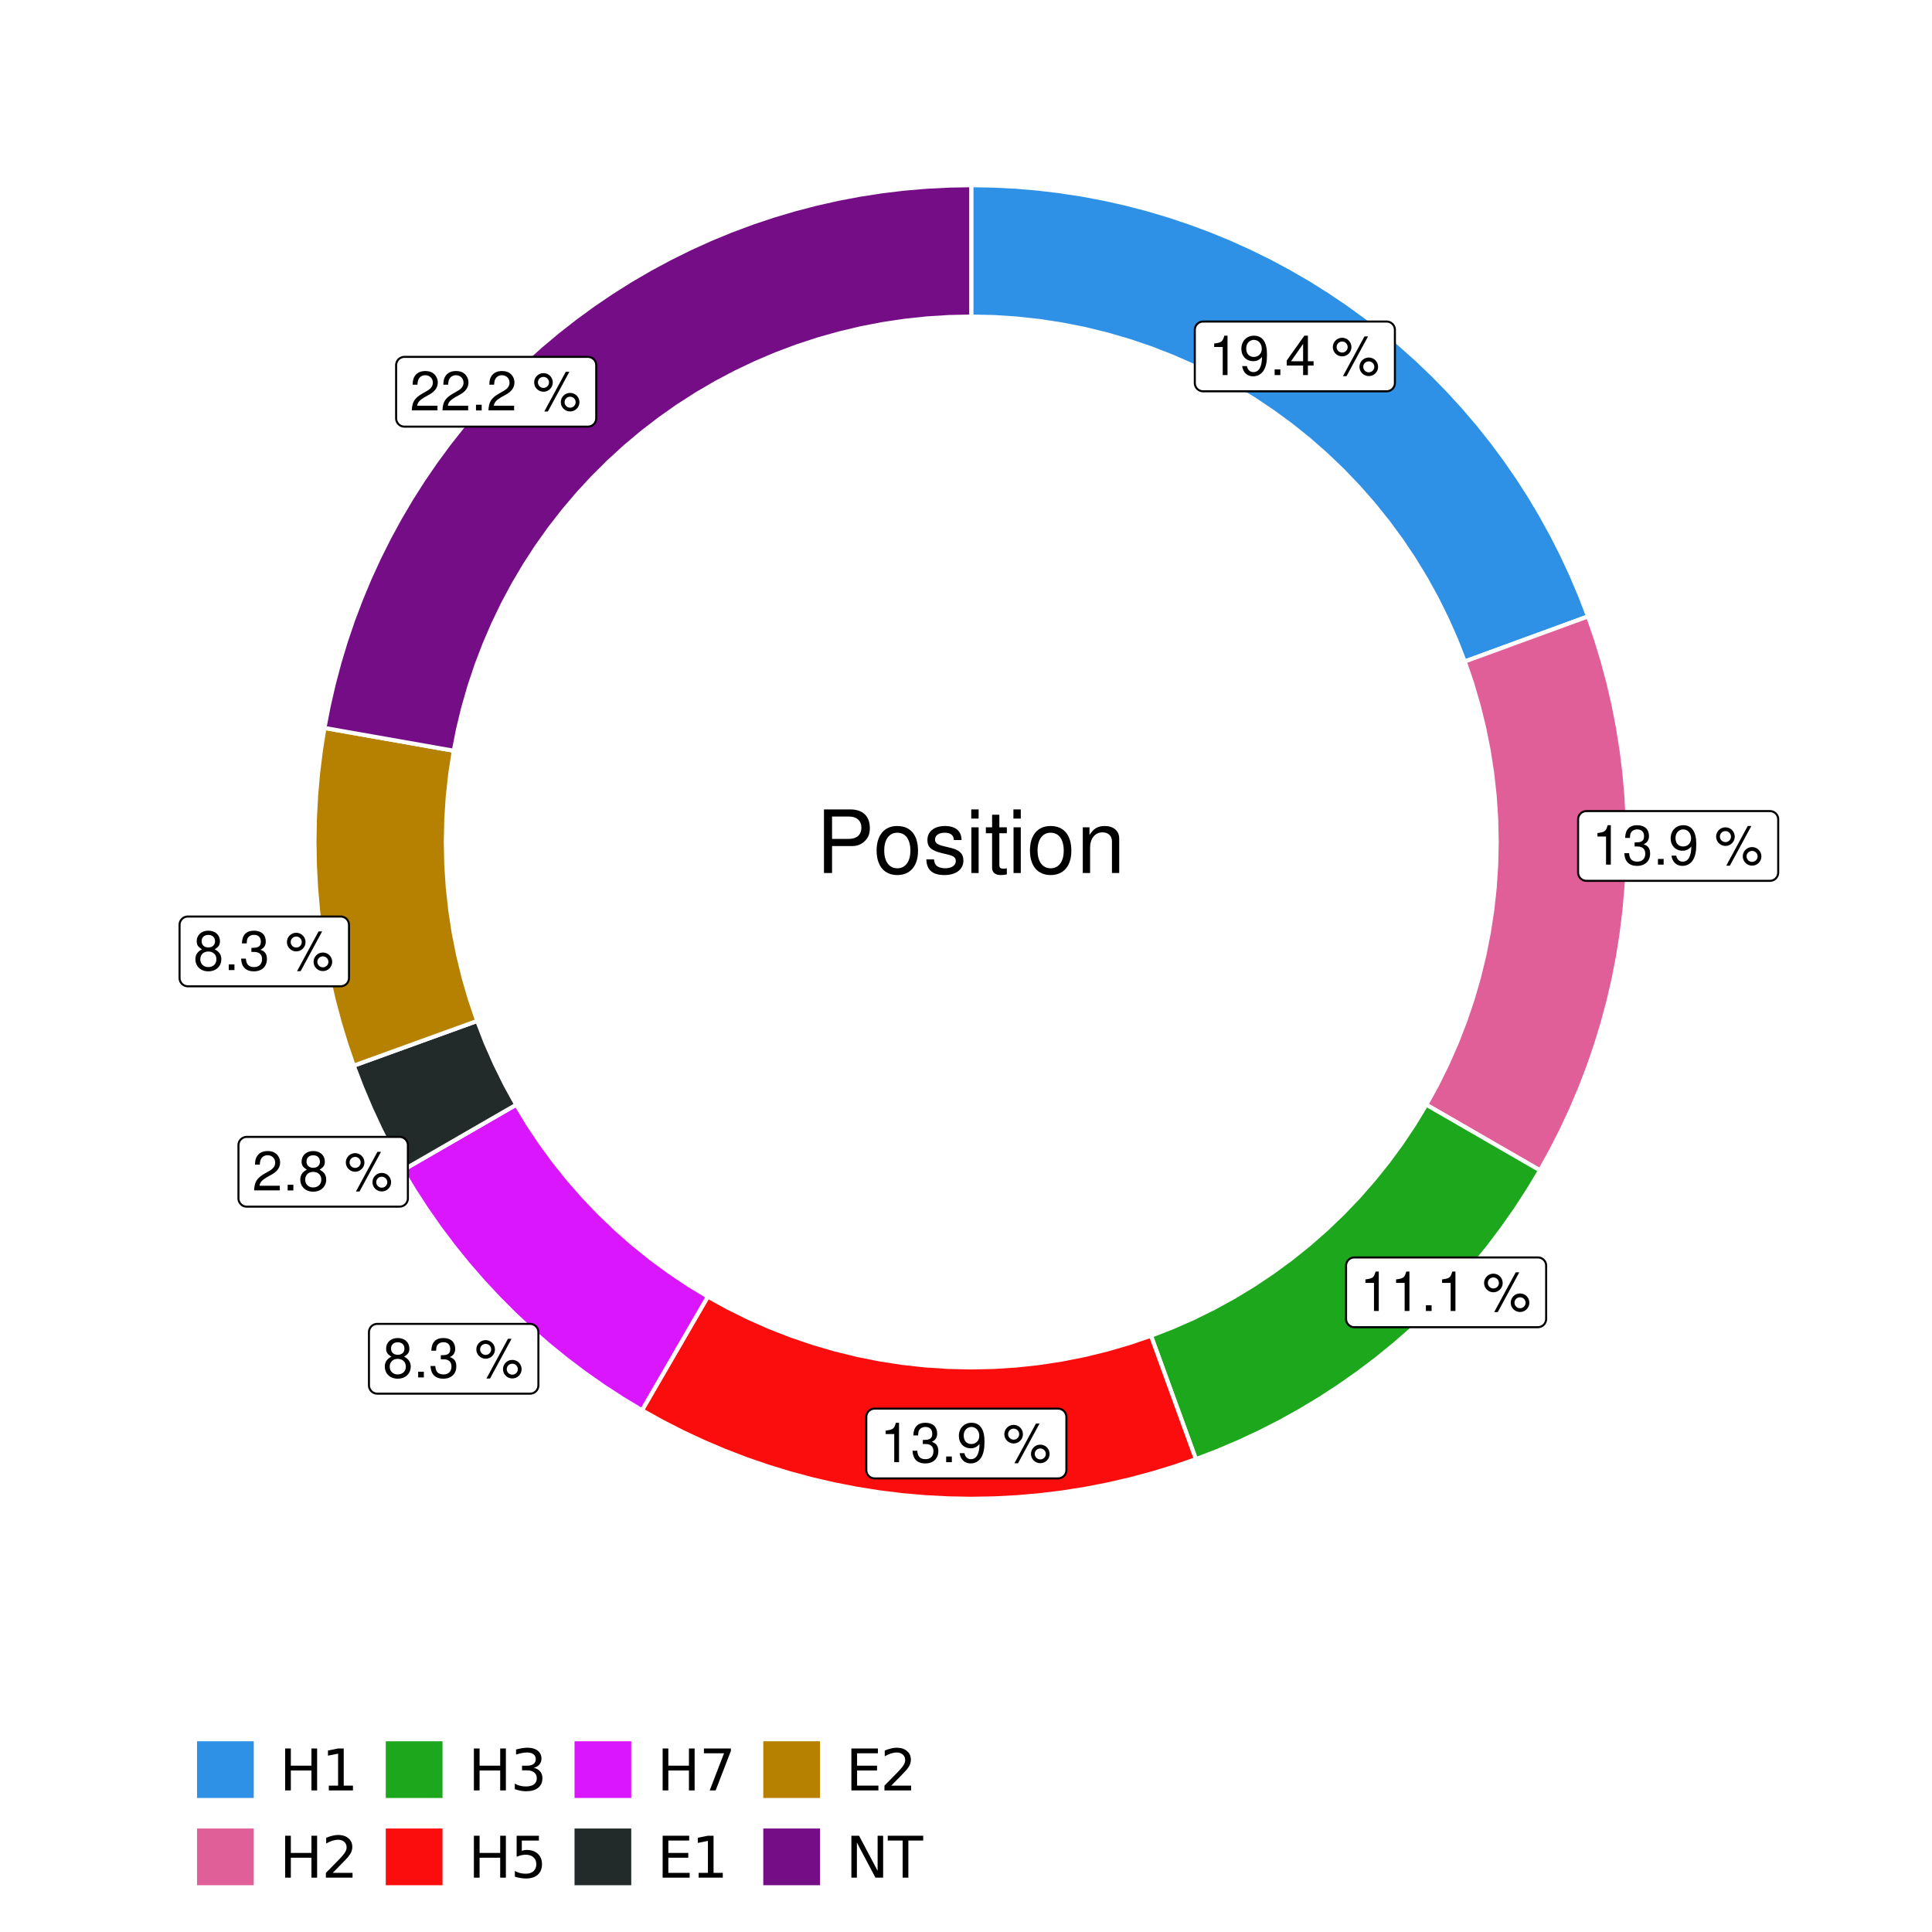<?xml version="1.0" encoding="UTF-8"?>
<svg xmlns="http://www.w3.org/2000/svg" xmlns:xlink="http://www.w3.org/1999/xlink" width="504pt" height="504pt" viewBox="0 0 504 504" version="1.1">
<defs>
<g>
<symbol overflow="visible" id="glyph0-0">
<path style="stroke:none;" d=""/>
</symbol>
<symbol overflow="visible" id="glyph0-1">
<path style="stroke:none;" d="M 3.688 -7.328 L 3.688 0 L 4.938 0 L 4.938 -10.281 L 4.109 -10.281 C 3.672 -8.703 3.391 -8.484 1.453 -8.234 L 1.453 -7.328 Z M 3.688 -7.328 "/>
</symbol>
<symbol overflow="visible" id="glyph0-2">
<path style="stroke:none;" d="M 0.75 -2.344 C 1 -0.672 2.078 0.328 3.609 0.328 C 4.734 0.328 5.734 -0.219 6.328 -1.141 C 6.953 -2.141 7.234 -3.391 7.234 -5.266 C 7.234 -7 6.984 -8.094 6.391 -9 C 5.828 -9.844 4.953 -10.281 3.844 -10.281 C 1.922 -10.281 0.547 -8.844 0.547 -6.859 C 0.547 -4.969 1.812 -3.625 3.641 -3.625 C 4.594 -3.625 5.297 -3.969 5.938 -4.75 C 5.922 -2.188 5.141 -0.781 3.703 -0.781 C 2.812 -0.781 2.203 -1.344 2 -2.344 Z M 3.828 -9.188 C 4.984 -9.188 5.875 -8.203 5.875 -6.875 C 5.875 -5.609 5.016 -4.734 3.781 -4.734 C 2.578 -4.734 1.812 -5.594 1.812 -6.953 C 1.812 -8.25 2.656 -9.188 3.828 -9.188 Z M 3.828 -9.188 "/>
</symbol>
<symbol overflow="visible" id="glyph0-3">
<path style="stroke:none;" d="M 2.719 -1.484 L 1.234 -1.484 L 1.234 0 L 2.719 0 Z M 2.719 -1.484 "/>
</symbol>
<symbol overflow="visible" id="glyph0-4">
<path style="stroke:none;" d="M 4.656 -2.484 L 4.656 0 L 5.906 0 L 5.906 -2.484 L 7.391 -2.484 L 7.391 -3.609 L 5.906 -3.609 L 5.906 -10.281 L 4.984 -10.281 L 0.391 -3.812 L 0.391 -2.484 Z M 4.656 -3.609 L 1.5 -3.609 L 4.656 -8.141 Z M 4.656 -3.609 "/>
</symbol>
<symbol overflow="visible" id="glyph0-5">
<path style="stroke:none;" d=""/>
</symbol>
<symbol overflow="visible" id="glyph0-6">
<path style="stroke:none;" d="M 2.828 -9.734 C 1.5 -9.734 0.406 -8.641 0.406 -7.312 C 0.406 -5.969 1.5 -4.875 2.844 -4.875 C 4.172 -4.875 5.266 -5.969 5.266 -7.281 C 5.266 -8.656 4.188 -9.734 2.828 -9.734 Z M 2.828 -8.75 C 3.641 -8.75 4.281 -8.109 4.281 -7.297 C 4.281 -6.516 3.625 -5.875 2.844 -5.875 C 2.047 -5.875 1.391 -6.516 1.391 -7.312 C 1.391 -8.109 2.031 -8.75 2.828 -8.75 Z M 8.656 -10.078 L 3.047 0.281 L 3.984 0.281 L 9.594 -10.078 Z M 9.781 -4.578 C 8.453 -4.578 7.359 -3.5 7.359 -2.156 C 7.359 -0.812 8.453 0.266 9.797 0.266 C 11.125 0.266 12.219 -0.812 12.219 -2.141 C 12.219 -3.5 11.141 -4.578 9.781 -4.578 Z M 9.781 -3.578 C 10.594 -3.578 11.234 -2.938 11.234 -2.141 C 11.234 -1.359 10.578 -0.719 9.797 -0.719 C 8.984 -0.719 8.344 -1.359 8.344 -2.156 C 8.344 -2.938 8.984 -3.578 9.781 -3.578 Z M 9.781 -3.578 "/>
</symbol>
<symbol overflow="visible" id="glyph0-7">
<path style="stroke:none;" d="M 3.141 -4.734 L 3.828 -4.734 C 5.188 -4.734 5.922 -4.094 5.922 -2.859 C 5.922 -1.562 5.141 -0.781 3.844 -0.781 C 2.453 -0.781 1.797 -1.484 1.703 -2.984 L 0.453 -2.984 C 0.516 -2.156 0.656 -1.625 0.891 -1.172 C 1.422 -0.172 2.406 0.328 3.781 0.328 C 5.859 0.328 7.188 -0.922 7.188 -2.875 C 7.188 -4.188 6.703 -4.891 5.484 -5.312 C 6.422 -5.703 6.891 -6.406 6.891 -7.453 C 6.891 -9.219 5.75 -10.281 3.828 -10.281 C 1.797 -10.281 0.719 -9.141 0.672 -6.969 L 1.922 -6.969 C 1.938 -7.594 1.984 -7.953 2.141 -8.266 C 2.438 -8.844 3.062 -9.188 3.844 -9.188 C 4.953 -9.188 5.609 -8.516 5.609 -7.406 C 5.609 -6.688 5.359 -6.234 4.812 -6 C 4.469 -5.859 4.016 -5.797 3.141 -5.781 Z M 3.141 -4.734 "/>
</symbol>
<symbol overflow="visible" id="glyph0-8">
<path style="stroke:none;" d="M 5.562 -5.422 C 6.609 -6.062 6.938 -6.562 6.938 -7.531 C 6.938 -9.156 5.703 -10.281 3.906 -10.281 C 2.141 -10.281 0.875 -9.156 0.875 -7.547 C 0.875 -6.562 1.203 -6.078 2.25 -5.422 C 1.094 -4.828 0.531 -4 0.531 -2.859 C 0.531 -0.984 1.906 0.328 3.906 0.328 C 5.906 0.328 7.297 -0.984 7.297 -2.859 C 7.297 -4 6.719 -4.828 5.562 -5.422 Z M 3.906 -9.172 C 4.984 -9.172 5.656 -8.531 5.656 -7.5 C 5.656 -6.547 4.969 -5.906 3.906 -5.906 C 2.844 -5.906 2.156 -6.547 2.156 -7.531 C 2.156 -8.531 2.844 -9.172 3.906 -9.172 Z M 3.906 -4.844 C 5.156 -4.844 6.016 -4.031 6.016 -2.828 C 6.016 -1.594 5.172 -0.781 3.875 -0.781 C 2.656 -0.781 1.812 -1.625 1.812 -2.812 C 1.812 -4.031 2.641 -4.844 3.906 -4.844 Z M 3.906 -4.844 "/>
</symbol>
<symbol overflow="visible" id="glyph0-9">
<path style="stroke:none;" d="M 7.188 -1.234 L 1.891 -1.234 C 2.016 -2.094 2.469 -2.625 3.719 -3.391 L 5.141 -4.188 C 6.547 -4.969 7.266 -6.016 7.266 -7.281 C 7.266 -8.141 6.922 -8.922 6.328 -9.484 C 5.734 -10.031 4.984 -10.281 4.031 -10.281 C 2.766 -10.281 1.812 -9.828 1.25 -8.938 C 0.891 -8.406 0.734 -7.766 0.719 -6.719 L 1.969 -6.719 C 2 -7.422 2.094 -7.828 2.266 -8.172 C 2.594 -8.797 3.234 -9.188 4 -9.188 C 5.141 -9.188 5.984 -8.359 5.984 -7.25 C 5.984 -6.422 5.516 -5.719 4.625 -5.203 L 3.312 -4.438 C 1.203 -3.234 0.594 -2.266 0.484 -0.016 L 7.188 -0.016 Z M 7.188 -1.234 "/>
</symbol>
<symbol overflow="visible" id="glyph1-0">
<path style="stroke:none;" d=""/>
</symbol>
<symbol overflow="visible" id="glyph1-1">
<path style="stroke:none;" d="M 4.188 -7.031 L 9.406 -7.031 C 10.703 -7.031 11.719 -7.422 12.609 -8.219 C 13.609 -9.125 14.047 -10.203 14.047 -11.719 C 14.047 -14.844 12.203 -16.594 8.922 -16.594 L 2.078 -16.594 L 2.078 0 L 4.188 0 Z M 4.188 -8.906 L 4.188 -14.734 L 8.609 -14.734 C 10.625 -14.734 11.844 -13.641 11.844 -11.812 C 11.844 -10 10.625 -8.906 8.609 -8.906 Z M 4.188 -8.906 "/>
</symbol>
<symbol overflow="visible" id="glyph1-2">
<path style="stroke:none;" d="M 6.188 -12.266 C 2.828 -12.266 0.812 -9.875 0.812 -5.875 C 0.812 -1.844 2.828 0.531 6.219 0.531 C 9.578 0.531 11.609 -1.859 11.609 -5.781 C 11.609 -9.922 9.656 -12.266 6.188 -12.266 Z M 6.219 -10.516 C 8.359 -10.516 9.625 -8.766 9.625 -5.812 C 9.625 -2.984 8.312 -1.234 6.219 -1.234 C 4.094 -1.234 2.797 -2.984 2.797 -5.875 C 2.797 -8.766 4.094 -10.516 6.219 -10.516 Z M 6.219 -10.516 "/>
</symbol>
<symbol overflow="visible" id="glyph1-3">
<path style="stroke:none;" d="M 9.969 -8.609 C 9.953 -10.953 8.406 -12.266 5.641 -12.266 C 2.875 -12.266 1.062 -10.844 1.062 -8.625 C 1.062 -6.766 2.031 -5.875 4.844 -5.188 L 6.625 -4.766 C 7.938 -4.438 8.469 -3.969 8.469 -3.125 C 8.469 -1.984 7.359 -1.234 5.688 -1.234 C 4.672 -1.234 3.797 -1.531 3.328 -2.031 C 3.031 -2.375 2.891 -2.703 2.781 -3.547 L 0.781 -3.547 C 0.859 -0.797 2.406 0.531 5.531 0.531 C 8.531 0.531 10.453 -0.953 10.453 -3.25 C 10.453 -5.031 9.453 -6.016 7.078 -6.578 L 5.266 -7.016 C 3.703 -7.375 3.047 -7.875 3.047 -8.719 C 3.047 -9.828 4.031 -10.516 5.578 -10.516 C 7.109 -10.516 7.922 -9.859 7.969 -8.609 Z M 9.969 -8.609 "/>
</symbol>
<symbol overflow="visible" id="glyph1-4">
<path style="stroke:none;" d="M 3.422 -11.922 L 1.531 -11.922 L 1.531 0 L 3.422 0 Z M 3.422 -16.594 L 1.5 -16.594 L 1.5 -14.203 L 3.422 -14.203 Z M 3.422 -16.594 "/>
</symbol>
<symbol overflow="visible" id="glyph1-5">
<path style="stroke:none;" d="M 5.781 -11.922 L 3.828 -11.922 L 3.828 -15.203 L 1.938 -15.203 L 1.938 -11.922 L 0.312 -11.922 L 0.312 -10.375 L 1.938 -10.375 L 1.938 -1.359 C 1.938 -0.141 2.75 0.531 4.234 0.531 C 4.734 0.531 5.141 0.484 5.781 0.359 L 5.781 -1.234 C 5.516 -1.156 5.266 -1.141 4.875 -1.141 C 4.047 -1.141 3.828 -1.359 3.828 -2.203 L 3.828 -10.375 L 5.781 -10.375 Z M 5.781 -11.922 "/>
</symbol>
<symbol overflow="visible" id="glyph1-6">
<path style="stroke:none;" d="M 1.594 -11.922 L 1.594 0 L 3.5 0 L 3.5 -6.578 C 3.5 -9.016 4.781 -10.609 6.734 -10.609 C 8.234 -10.609 9.203 -9.703 9.203 -8.266 L 9.203 0 L 11.094 0 L 11.094 -9.016 C 11.094 -11 9.609 -12.266 7.312 -12.266 C 5.531 -12.266 4.391 -11.594 3.344 -9.922 L 3.344 -11.922 Z M 1.594 -11.922 "/>
</symbol>
<symbol overflow="visible" id="glyph2-0">
<path style="stroke:none;" d="M 0.75 2.656 L 0.75 -10.578 L 8.25 -10.578 L 8.25 2.656 Z M 1.594 1.812 L 7.406 1.812 L 7.406 -9.734 L 1.594 -9.734 Z M 1.594 1.812 "/>
</symbol>
<symbol overflow="visible" id="glyph2-1">
<path style="stroke:none;" d="M 1.469 -10.938 L 2.953 -10.938 L 2.953 -6.453 L 8.328 -6.453 L 8.328 -10.938 L 9.812 -10.938 L 9.812 0 L 8.328 0 L 8.328 -5.203 L 2.953 -5.203 L 2.953 0 L 1.469 0 Z M 1.469 -10.938 "/>
</symbol>
<symbol overflow="visible" id="glyph2-2">
<path style="stroke:none;" d="M 1.859 -1.25 L 4.281 -1.25 L 4.281 -9.594 L 1.641 -9.062 L 1.641 -10.406 L 4.266 -10.938 L 5.75 -10.938 L 5.75 -1.25 L 8.156 -1.25 L 8.156 0 L 1.859 0 Z M 1.859 -1.25 "/>
</symbol>
<symbol overflow="visible" id="glyph2-3">
<path style="stroke:none;" d="M 2.875 -1.25 L 8.047 -1.25 L 8.047 0 L 1.094 0 L 1.094 -1.25 C 1.656 -1.82 2.422 -2.598 3.391 -3.578 C 4.359 -4.555 4.969 -5.191 5.219 -5.484 C 5.695 -6.016 6.031 -6.461 6.219 -6.828 C 6.406 -7.203 6.5 -7.566 6.5 -7.922 C 6.5 -8.504 6.297 -8.977 5.891 -9.344 C 5.484 -9.707 4.953 -9.891 4.297 -9.891 C 3.828 -9.891 3.332 -9.805 2.812 -9.641 C 2.301 -9.484 1.754 -9.238 1.172 -8.906 L 1.172 -10.406 C 1.766 -10.645 2.32 -10.828 2.844 -10.953 C 3.363 -11.078 3.836 -11.141 4.266 -11.141 C 5.398 -11.141 6.301 -10.852 6.969 -10.281 C 7.645 -9.719 7.984 -8.961 7.984 -8.016 C 7.984 -7.566 7.898 -7.141 7.734 -6.734 C 7.566 -6.328 7.258 -5.852 6.812 -5.312 C 6.688 -5.164 6.297 -4.754 5.641 -4.078 C 4.992 -3.398 4.07 -2.457 2.875 -1.25 Z M 2.875 -1.25 "/>
</symbol>
<symbol overflow="visible" id="glyph2-4">
<path style="stroke:none;" d="M 6.094 -5.891 C 6.801 -5.742 7.352 -5.43 7.75 -4.953 C 8.145 -4.473 8.344 -3.879 8.344 -3.172 C 8.344 -2.098 7.969 -1.266 7.219 -0.672 C 6.477 -0.078 5.426 0.219 4.062 0.219 C 3.602 0.219 3.129 0.172 2.641 0.078 C 2.16 -0.016 1.66 -0.148 1.141 -0.328 L 1.141 -1.766 C 1.555 -1.523 2.004 -1.344 2.484 -1.219 C 2.973 -1.094 3.484 -1.031 4.016 -1.031 C 4.941 -1.031 5.648 -1.211 6.141 -1.578 C 6.629 -1.941 6.875 -2.473 6.875 -3.172 C 6.875 -3.816 6.645 -4.32 6.188 -4.688 C 5.738 -5.051 5.113 -5.234 4.312 -5.234 L 3.031 -5.234 L 3.031 -6.453 L 4.359 -6.453 C 5.086 -6.453 5.645 -6.598 6.031 -6.891 C 6.414 -7.18 6.609 -7.598 6.609 -8.141 C 6.609 -8.703 6.41 -9.133 6.016 -9.438 C 5.617 -9.738 5.051 -9.891 4.312 -9.891 C 3.906 -9.891 3.469 -9.844 3 -9.75 C 2.539 -9.664 2.031 -9.531 1.469 -9.344 L 1.469 -10.672 C 2.031 -10.828 2.555 -10.941 3.047 -11.016 C 3.535 -11.098 4 -11.141 4.438 -11.141 C 5.562 -11.141 6.453 -10.883 7.109 -10.375 C 7.766 -9.863 8.094 -9.172 8.094 -8.297 C 8.094 -7.691 7.914 -7.18 7.562 -6.766 C 7.219 -6.348 6.727 -6.055 6.094 -5.891 Z M 6.094 -5.891 "/>
</symbol>
<symbol overflow="visible" id="glyph2-5">
<path style="stroke:none;" d="M 1.625 -10.938 L 7.422 -10.938 L 7.422 -9.688 L 2.969 -9.688 L 2.969 -7.016 C 3.188 -7.086 3.398 -7.141 3.609 -7.172 C 3.828 -7.211 4.047 -7.234 4.266 -7.234 C 5.484 -7.234 6.445 -6.895 7.156 -6.219 C 7.875 -5.551 8.234 -4.648 8.234 -3.516 C 8.234 -2.336 7.863 -1.422 7.125 -0.766 C 6.395 -0.109 5.363 0.219 4.031 0.219 C 3.57 0.219 3.102 0.176 2.625 0.094 C 2.156 0.02 1.664 -0.094 1.156 -0.25 L 1.156 -1.75 C 1.594 -1.508 2.047 -1.328 2.516 -1.203 C 2.984 -1.086 3.477 -1.031 4 -1.031 C 4.852 -1.031 5.523 -1.25 6.016 -1.688 C 6.504 -2.133 6.75 -2.742 6.75 -3.516 C 6.75 -4.273 6.504 -4.875 6.016 -5.312 C 5.523 -5.758 4.852 -5.984 4 -5.984 C 3.602 -5.984 3.207 -5.938 2.812 -5.844 C 2.426 -5.758 2.031 -5.625 1.625 -5.438 Z M 1.625 -10.938 "/>
</symbol>
<symbol overflow="visible" id="glyph2-6">
<path style="stroke:none;" d="M 1.234 -10.938 L 8.266 -10.938 L 8.266 -10.312 L 4.297 0 L 2.75 0 L 6.484 -9.688 L 1.234 -9.688 Z M 1.234 -10.938 "/>
</symbol>
<symbol overflow="visible" id="glyph2-7">
<path style="stroke:none;" d="M 1.469 -10.938 L 8.391 -10.938 L 8.391 -9.688 L 2.953 -9.688 L 2.953 -6.453 L 8.156 -6.453 L 8.156 -5.203 L 2.953 -5.203 L 2.953 -1.25 L 8.516 -1.25 L 8.516 0 L 1.469 0 Z M 1.469 -10.938 "/>
</symbol>
<symbol overflow="visible" id="glyph2-8">
<path style="stroke:none;" d="M 1.469 -10.938 L 3.469 -10.938 L 8.312 -1.781 L 8.312 -10.938 L 9.75 -10.938 L 9.75 0 L 7.75 0 L 2.906 -9.141 L 2.906 0 L 1.469 0 Z M 1.469 -10.938 "/>
</symbol>
<symbol overflow="visible" id="glyph2-9">
<path style="stroke:none;" d="M -0.047 -10.938 L 9.203 -10.938 L 9.203 -9.688 L 5.328 -9.688 L 5.328 0 L 3.844 0 L 3.844 -9.688 L -0.047 -9.688 Z M -0.047 -10.938 "/>
</symbol>
</g>
<clipPath id="clip1">
  <path d="M 30.98 0 L 473.023 0 L 473.023 504 L 30.98 504 Z M 30.98 0 "/>
</clipPath>
<clipPath id="clip2">
  <path d="M 39.199 5.48 L 467.543 5.48 L 467.543 433.824 L 39.199 433.824 Z M 39.199 5.48 "/>
</clipPath>
</defs>
<g id="surface4">
<rect x="0" y="0" width="504" height="504" style="fill:rgb(100%,100%,100%);fill-opacity:1;stroke:none;"/>
<g clip-path="url(#clip1)" clip-rule="nonzero">
<path style="fill-rule:nonzero;fill:rgb(100%,100%,100%);fill-opacity:1;stroke-width:1.067;stroke-linecap:round;stroke-linejoin:round;stroke:rgb(100%,100%,100%);stroke-opacity:1;stroke-miterlimit:10;" d="M 30.98 504 L 473.023 504 L 473.023 0 L 30.98 0 Z M 30.98 504 "/>
</g>
<g clip-path="url(#clip2)" clip-rule="nonzero">
<path style=" stroke:none;fill-rule:nonzero;fill:rgb(100%,100%,100%);fill-opacity:1;" d="M 39.199 433.824 L 467.543 433.824 L 467.543 5.48 L 39.199 5.48 Z M 39.199 433.824 "/>
</g>
<path style="fill-rule:nonzero;fill:rgb(18.039%,56.863%,89.804%);fill-opacity:1;stroke-width:1.067;stroke-linecap:butt;stroke-linejoin:miter;stroke:rgb(100%,100%,100%);stroke-opacity:1;stroke-miterlimit:10;" d="M 382.102 172.566 L 388.535 170.215 L 401.41 165.504 L 407.848 163.152 L 414.281 160.797 L 412.195 155.379 L 409.926 150.035 L 407.477 144.77 L 404.852 139.59 L 402.051 134.5 L 399.082 129.512 L 395.941 124.625 L 392.641 119.852 L 389.18 115.188 L 385.559 110.645 L 381.789 106.23 L 377.871 101.941 L 373.812 97.789 L 369.613 93.777 L 365.281 89.914 L 360.82 86.195 L 356.238 82.629 L 351.535 79.223 L 346.719 75.977 L 341.797 72.895 L 336.773 69.984 L 331.652 67.242 L 326.445 64.68 L 321.152 62.289 L 315.781 60.086 L 310.336 58.062 L 304.828 56.223 L 299.262 54.574 L 293.641 53.113 L 287.973 51.844 L 282.266 50.77 L 276.527 49.887 L 270.762 49.199 L 264.977 48.707 L 259.176 48.414 L 253.371 48.312 L 253.371 82.582 L 259.34 82.711 L 265.301 83.102 L 271.238 83.75 L 277.141 84.66 L 283 85.82 L 288.801 87.238 L 294.535 88.91 L 300.191 90.828 L 305.762 92.988 L 311.227 95.391 L 316.586 98.031 L 321.824 100.898 L 326.934 103.992 L 331.902 107.309 L 336.723 110.836 L 341.383 114.57 L 345.875 118.504 L 350.195 122.629 L 354.328 126.941 L 358.273 131.426 L 362.016 136.082 L 365.555 140.895 L 368.879 145.855 L 371.984 150.957 L 374.863 156.188 L 377.512 161.543 L 379.926 167.004 Z M 382.102 172.566 "/>
<path style="fill-rule:nonzero;fill:rgb(88.235%,37.255%,60%);fill-opacity:1;stroke-width:1.067;stroke-linecap:butt;stroke-linejoin:miter;stroke:rgb(100%,100%,100%);stroke-opacity:1;stroke-miterlimit:10;" d="M 372.074 288.188 L 378.012 291.613 L 383.945 295.039 L 389.883 298.469 L 395.816 301.895 L 401.754 305.32 L 404.656 300.082 L 407.375 294.742 L 409.906 289.312 L 412.246 283.797 L 414.395 278.203 L 416.34 272.535 L 418.09 266.805 L 419.641 261.02 L 420.984 255.18 L 422.125 249.297 L 423.055 243.379 L 423.781 237.434 L 424.301 231.465 L 424.609 225.48 L 424.707 219.488 L 424.598 213.5 L 424.277 207.516 L 423.75 201.551 L 423.012 195.602 L 422.066 189.688 L 420.918 183.809 L 419.559 177.973 L 418 172.188 L 416.242 166.461 L 414.281 160.797 L 407.848 163.152 L 401.41 165.504 L 388.535 170.215 L 382.102 172.566 L 384.035 178.238 L 385.719 183.988 L 387.152 189.805 L 388.328 195.68 L 389.246 201.602 L 389.906 207.555 L 390.305 213.531 L 390.441 219.523 L 390.316 225.512 L 389.93 231.492 L 389.281 237.445 L 388.371 243.367 L 387.207 249.246 L 385.785 255.066 L 384.113 260.816 L 382.188 266.492 L 380.02 272.074 L 377.605 277.559 L 374.957 282.934 Z M 372.074 288.188 "/>
<path style="fill-rule:nonzero;fill:rgb(10.98%,65.49%,10.98%);fill-opacity:1;stroke-width:1.067;stroke-linecap:butt;stroke-linejoin:miter;stroke:rgb(100%,100%,100%);stroke-opacity:1;stroke-miterlimit:10;" d="M 300.25 348.457 L 302.594 354.895 L 307.281 367.777 L 309.625 374.215 L 311.973 380.656 L 317.555 378.512 L 323.059 376.176 L 328.48 373.648 L 333.809 370.934 L 339.039 368.035 L 344.164 364.953 L 349.18 361.695 L 354.078 358.266 L 358.855 354.668 L 363.504 350.902 L 368.016 346.98 L 372.391 342.902 L 376.621 338.672 L 380.699 334.297 L 384.621 329.785 L 388.387 325.137 L 391.984 320.359 L 395.414 315.461 L 398.672 310.445 L 401.754 305.32 L 395.816 301.895 L 389.883 298.469 L 383.945 295.039 L 378.012 291.613 L 372.074 288.188 L 368.973 293.301 L 365.652 298.273 L 362.113 303.094 L 358.371 307.758 L 354.43 312.254 L 350.293 316.574 L 345.973 320.711 L 341.477 324.652 L 336.812 328.398 L 331.988 331.934 L 327.02 335.254 L 321.906 338.359 L 316.66 341.234 L 311.297 343.879 L 305.824 346.289 Z M 300.25 348.457 "/>
<path style="fill-rule:nonzero;fill:rgb(98.431%,5.098%,5.098%);fill-opacity:1;stroke-width:1.067;stroke-linecap:butt;stroke-linejoin:miter;stroke:rgb(100%,100%,100%);stroke-opacity:1;stroke-miterlimit:10;" d="M 184.648 338.25 L 181.211 344.18 L 177.777 350.109 L 170.902 361.969 L 167.469 367.898 L 172.703 370.812 L 178.039 373.539 L 183.465 376.078 L 188.977 378.43 L 194.566 380.582 L 200.23 382.539 L 205.957 384.297 L 211.742 385.855 L 217.578 387.211 L 223.457 388.359 L 229.375 389.301 L 235.32 390.035 L 241.289 390.562 L 247.273 390.879 L 253.262 390.988 L 259.254 390.887 L 265.234 390.578 L 271.203 390.059 L 277.152 389.332 L 283.07 388.395 L 288.949 387.254 L 294.789 385.906 L 300.578 384.359 L 306.305 382.605 L 311.973 380.656 L 309.625 374.215 L 307.281 367.777 L 302.594 354.895 L 300.25 348.457 L 294.578 350.379 L 288.824 352.059 L 283.004 353.48 L 277.129 354.648 L 271.207 355.555 L 265.25 356.207 L 259.273 356.594 L 253.285 356.723 L 247.293 356.586 L 241.316 356.191 L 235.359 355.535 L 229.441 354.617 L 223.566 353.441 L 217.746 352.012 L 211.996 350.328 L 206.328 348.395 L 200.746 346.219 L 195.266 343.797 L 189.895 341.141 Z M 184.648 338.25 "/>
<path style="fill-rule:nonzero;fill:rgb(85.49%,8.627%,100%);fill-opacity:1;stroke-width:1.067;stroke-linecap:butt;stroke-linejoin:miter;stroke:rgb(100%,100%,100%);stroke-opacity:1;stroke-miterlimit:10;" d="M 134.664 288.188 L 128.727 291.613 L 122.793 295.039 L 116.859 298.469 L 110.922 301.895 L 104.988 305.32 L 108.059 310.43 L 111.305 315.434 L 114.723 320.316 L 118.309 325.082 L 122.059 329.715 L 125.969 334.219 L 130.031 338.582 L 134.246 342.801 L 138.602 346.871 L 143.098 350.789 L 147.727 354.547 L 152.484 358.141 L 157.367 361.566 L 162.363 364.82 L 167.469 367.898 L 170.902 361.969 L 177.777 350.109 L 181.211 344.18 L 184.648 338.25 L 179.555 335.148 L 174.602 331.828 L 169.797 328.297 L 165.152 324.562 L 160.676 320.625 L 156.371 316.5 L 152.25 312.188 L 148.32 307.703 L 144.594 303.051 L 141.066 298.242 L 137.758 293.285 Z M 134.664 288.188 "/>
<path style="fill-rule:nonzero;fill:rgb(13.333%,16.471%,16.471%);fill-opacity:1;stroke-width:1.067;stroke-linecap:butt;stroke-linejoin:miter;stroke:rgb(100%,100%,100%);stroke-opacity:1;stroke-miterlimit:10;" d="M 124.492 266.328 L 118.047 268.664 L 111.605 270.996 L 105.16 273.332 L 98.719 275.664 L 92.273 278 L 94.43 283.637 L 96.781 289.191 L 99.324 294.664 L 102.062 300.043 L 104.988 305.32 L 110.922 301.895 L 116.859 298.469 L 122.793 295.039 L 128.727 291.613 L 134.664 288.188 L 131.762 282.895 L 129.098 277.48 L 126.672 271.957 Z M 124.492 266.328 "/>
<path style="fill-rule:nonzero;fill:rgb(71.373%,50.588%,0%);fill-opacity:1;stroke-width:1.067;stroke-linecap:butt;stroke-linejoin:miter;stroke:rgb(100%,100%,100%);stroke-opacity:1;stroke-miterlimit:10;" d="M 118.383 195.848 L 111.633 194.66 L 98.133 192.277 L 91.383 191.09 L 84.637 189.898 L 83.703 195.789 L 82.973 201.707 L 82.453 207.645 L 82.141 213.602 L 82.031 219.562 L 82.133 225.523 L 82.441 231.477 L 82.957 237.418 L 83.676 243.336 L 84.605 249.227 L 85.734 255.082 L 87.07 260.895 L 88.605 266.652 L 90.34 272.359 L 92.273 278 L 98.719 275.664 L 105.16 273.332 L 111.605 270.996 L 118.047 268.664 L 124.492 266.328 L 122.586 260.68 L 120.926 254.953 L 119.516 249.16 L 118.355 243.312 L 117.457 237.418 L 116.812 231.492 L 116.426 225.539 L 116.301 219.578 L 116.434 213.617 L 116.824 207.668 L 117.477 201.742 Z M 118.383 195.848 "/>
<path style="fill-rule:nonzero;fill:rgb(45.882%,5.098%,52.549%);fill-opacity:1;stroke-width:1.067;stroke-linecap:butt;stroke-linejoin:miter;stroke:rgb(100%,100%,100%);stroke-opacity:1;stroke-miterlimit:10;" d="M 253.371 82.582 L 253.371 48.312 L 247.535 48.414 L 241.711 48.711 L 235.895 49.207 L 230.102 49.902 L 224.336 50.793 L 218.602 51.879 L 212.91 53.16 L 207.266 54.633 L 201.672 56.297 L 196.141 58.152 L 190.676 60.195 L 185.285 62.422 L 179.969 64.832 L 174.742 67.422 L 169.602 70.188 L 164.562 73.125 L 159.625 76.234 L 154.797 79.508 L 150.082 82.945 L 145.488 86.543 L 141.016 90.293 L 136.68 94.195 L 132.473 98.238 L 128.41 102.426 L 124.492 106.75 L 120.723 111.203 L 117.105 115.781 L 113.648 120.48 L 110.352 125.297 L 107.223 130.223 L 104.262 135.25 L 101.477 140.375 L 98.863 145.594 L 96.434 150.895 L 94.184 156.281 L 92.117 161.738 L 90.238 167.262 L 88.551 172.844 L 87.051 178.484 L 85.746 184.172 L 84.637 189.898 L 91.383 191.09 L 98.133 192.277 L 111.633 194.66 L 118.383 195.848 L 119.508 190.16 L 120.875 184.527 L 122.48 178.953 L 124.32 173.453 L 126.391 168.035 L 128.688 162.711 L 131.207 157.488 L 133.945 152.375 L 136.898 147.383 L 140.059 142.523 L 143.422 137.801 L 146.984 133.223 L 150.734 128.801 L 154.668 124.539 L 158.781 120.449 L 163.062 116.535 L 167.504 112.809 L 172.102 109.273 L 176.84 105.934 L 181.719 102.801 L 186.727 99.871 L 191.852 97.16 L 197.09 94.668 L 202.426 92.398 L 207.855 90.359 L 213.363 88.551 L 218.945 86.977 L 224.586 85.637 L 230.281 84.539 L 236.02 83.684 L 241.785 83.07 L 247.57 82.703 Z M 253.371 82.582 "/>
<path style="fill-rule:nonzero;fill:rgb(100%,100%,100%);fill-opacity:1;stroke-width:0.533;stroke-linecap:round;stroke-linejoin:round;stroke:rgb(0%,0%,0%);stroke-opacity:1;stroke-miterlimit:10;" d="M 313.848 102.078 L 361.727 102.078 L 361.641 102.078 L 361.988 102.062 L 362.328 101.992 L 362.652 101.871 L 362.953 101.695 L 363.223 101.477 L 363.453 101.215 L 363.641 100.922 L 363.777 100.602 L 363.859 100.266 L 363.887 99.918 L 363.887 86.039 L 363.859 85.691 L 363.777 85.355 L 363.641 85.035 L 363.453 84.742 L 363.223 84.48 L 362.953 84.262 L 362.652 84.086 L 362.328 83.965 L 361.988 83.895 L 361.727 83.879 L 313.848 83.879 L 314.105 83.895 L 313.758 83.879 L 313.414 83.922 L 313.082 84.02 L 312.766 84.168 L 312.48 84.363 L 312.23 84.605 L 312.02 84.883 L 311.859 85.191 L 311.75 85.52 L 311.695 85.863 L 311.688 86.039 L 311.688 99.918 L 311.695 99.746 L 311.695 100.094 L 311.75 100.434 L 311.859 100.766 L 312.02 101.074 L 312.23 101.352 L 312.48 101.59 L 312.766 101.789 L 313.082 101.938 L 313.414 102.035 L 313.758 102.078 Z M 313.848 102.078 "/>
<g style="fill:rgb(0%,0%,0%);fill-opacity:1;">
  <use xlink:href="#glyph0-1" x="315.285" y="97.847"/>
  <use xlink:href="#glyph0-2" x="323.285" y="97.847"/>
  <use xlink:href="#glyph0-3" x="331.285" y="97.847"/>
  <use xlink:href="#glyph0-4" x="335.285" y="97.847"/>
  <use xlink:href="#glyph0-5" x="343.285" y="97.847"/>
  <use xlink:href="#glyph0-6" x="347.285" y="97.847"/>
</g>
<path style="fill-rule:nonzero;fill:rgb(100%,100%,100%);fill-opacity:1;stroke-width:0.533;stroke-linecap:round;stroke-linejoin:round;stroke:rgb(0%,0%,0%);stroke-opacity:1;stroke-miterlimit:10;" d="M 413.836 229.785 L 461.719 229.785 L 461.629 229.781 L 461.977 229.77 L 462.316 229.699 L 462.645 229.574 L 462.945 229.402 L 463.215 229.184 L 463.445 228.922 L 463.629 228.629 L 463.766 228.309 L 463.848 227.969 L 463.879 227.625 L 463.879 213.742 L 463.848 213.398 L 463.766 213.059 L 463.629 212.738 L 463.445 212.445 L 463.215 212.188 L 462.945 211.965 L 462.645 211.793 L 462.316 211.668 L 461.977 211.602 L 461.719 211.582 L 413.836 211.582 L 414.098 211.602 L 413.75 211.586 L 413.406 211.629 L 413.07 211.723 L 412.758 211.875 L 412.473 212.07 L 412.219 212.312 L 412.012 212.59 L 411.852 212.898 L 411.738 213.227 L 411.684 213.57 L 411.676 213.742 L 411.676 227.625 L 411.684 227.449 L 411.684 227.797 L 411.738 228.141 L 411.852 228.469 L 412.012 228.777 L 412.219 229.055 L 412.473 229.297 L 412.758 229.496 L 413.07 229.645 L 413.406 229.738 L 413.75 229.781 Z M 413.836 229.785 "/>
<g style="fill:rgb(0%,0%,0%);fill-opacity:1;">
  <use xlink:href="#glyph0-1" x="415.277" y="225.554"/>
  <use xlink:href="#glyph0-7" x="423.277" y="225.554"/>
  <use xlink:href="#glyph0-3" x="431.277" y="225.554"/>
  <use xlink:href="#glyph0-2" x="435.277" y="225.554"/>
  <use xlink:href="#glyph0-5" x="443.277" y="225.554"/>
  <use xlink:href="#glyph0-6" x="447.277" y="225.554"/>
</g>
<path style="fill-rule:nonzero;fill:rgb(100%,100%,100%);fill-opacity:1;stroke-width:0.533;stroke-linecap:round;stroke-linejoin:round;stroke:rgb(0%,0%,0%);stroke-opacity:1;stroke-miterlimit:10;" d="M 353.305 346.227 L 401.184 346.227 L 401.098 346.223 L 401.445 346.211 L 401.785 346.141 L 402.109 346.02 L 402.41 345.844 L 402.68 345.625 L 402.91 345.363 L 403.098 345.07 L 403.23 344.75 L 403.316 344.414 L 403.344 344.066 L 403.344 330.188 L 403.316 329.84 L 403.23 329.504 L 403.098 329.184 L 402.91 328.887 L 402.68 328.629 L 402.41 328.41 L 402.109 328.234 L 401.785 328.113 L 401.445 328.043 L 401.184 328.027 L 353.305 328.027 L 353.562 328.043 L 353.215 328.027 L 352.871 328.07 L 352.539 328.168 L 352.223 328.316 L 351.938 328.512 L 351.688 328.754 L 351.477 329.031 L 351.316 329.34 L 351.207 329.668 L 351.148 330.012 L 351.145 330.188 L 351.145 344.066 L 351.148 343.891 L 351.148 344.238 L 351.207 344.582 L 351.316 344.914 L 351.477 345.223 L 351.688 345.5 L 351.938 345.738 L 352.223 345.938 L 352.539 346.086 L 352.871 346.184 L 353.215 346.223 Z M 353.305 346.227 "/>
<g style="fill:rgb(0%,0%,0%);fill-opacity:1;">
  <use xlink:href="#glyph0-1" x="354.742" y="341.995"/>
  <use xlink:href="#glyph0-1" x="362.742" y="341.995"/>
  <use xlink:href="#glyph0-3" x="370.742" y="341.995"/>
  <use xlink:href="#glyph0-1" x="374.742" y="341.995"/>
  <use xlink:href="#glyph0-5" x="382.742" y="341.995"/>
  <use xlink:href="#glyph0-6" x="386.742" y="341.995"/>
</g>
<path style="fill-rule:nonzero;fill:rgb(100%,100%,100%);fill-opacity:1;stroke-width:0.533;stroke-linecap:round;stroke-linejoin:round;stroke:rgb(0%,0%,0%);stroke-opacity:1;stroke-miterlimit:10;" d="M 228.148 385.668 L 276.027 385.668 L 275.941 385.668 L 276.289 385.652 L 276.629 385.582 L 276.957 385.461 L 277.258 385.285 L 277.527 385.066 L 277.758 384.805 L 277.941 384.512 L 278.078 384.191 L 278.16 383.855 L 278.188 383.508 L 278.188 369.629 L 278.16 369.281 L 278.078 368.945 L 277.941 368.625 L 277.758 368.332 L 277.527 368.07 L 277.258 367.852 L 276.957 367.676 L 276.629 367.555 L 276.289 367.484 L 276.027 367.469 L 228.148 367.469 L 228.41 367.484 L 228.062 367.469 L 227.719 367.512 L 227.383 367.609 L 227.07 367.758 L 226.781 367.953 L 226.531 368.195 L 226.324 368.473 L 226.16 368.781 L 226.051 369.109 L 225.996 369.453 L 225.988 369.629 L 225.988 383.508 L 225.996 383.336 L 225.996 383.684 L 226.051 384.023 L 226.16 384.355 L 226.324 384.664 L 226.531 384.941 L 226.781 385.18 L 227.07 385.379 L 227.383 385.527 L 227.719 385.625 L 228.062 385.668 Z M 228.148 385.668 "/>
<g style="fill:rgb(0%,0%,0%);fill-opacity:1;">
  <use xlink:href="#glyph0-1" x="229.59" y="381.437"/>
  <use xlink:href="#glyph0-7" x="237.59" y="381.437"/>
  <use xlink:href="#glyph0-3" x="245.59" y="381.437"/>
  <use xlink:href="#glyph0-2" x="249.59" y="381.437"/>
  <use xlink:href="#glyph0-5" x="257.59" y="381.437"/>
  <use xlink:href="#glyph0-6" x="261.59" y="381.437"/>
</g>
<path style="fill-rule:nonzero;fill:rgb(100%,100%,100%);fill-opacity:1;stroke-width:0.533;stroke-linecap:round;stroke-linejoin:round;stroke:rgb(0%,0%,0%);stroke-opacity:1;stroke-miterlimit:10;" d="M 98.41 363.562 L 138.293 363.562 L 138.203 363.559 L 138.551 363.547 L 138.891 363.477 L 139.219 363.352 L 139.52 363.18 L 139.789 362.957 L 140.02 362.699 L 140.203 362.406 L 140.34 362.086 L 140.422 361.746 L 140.453 361.402 L 140.453 347.52 L 140.422 347.176 L 140.34 346.836 L 140.203 346.516 L 140.02 346.223 L 139.789 345.965 L 139.52 345.742 L 139.219 345.57 L 138.891 345.445 L 138.551 345.375 L 138.293 345.359 L 98.41 345.359 L 98.672 345.375 L 98.324 345.363 L 97.98 345.406 L 97.645 345.5 L 97.332 345.652 L 97.047 345.848 L 96.793 346.09 L 96.586 346.367 L 96.426 346.676 L 96.312 347.004 L 96.258 347.348 L 96.25 347.52 L 96.25 361.402 L 96.258 361.227 L 96.258 361.574 L 96.312 361.918 L 96.426 362.246 L 96.586 362.555 L 96.793 362.832 L 97.047 363.074 L 97.332 363.273 L 97.645 363.422 L 97.98 363.516 L 98.324 363.559 Z M 98.41 363.562 "/>
<g style="fill:rgb(0%,0%,0%);fill-opacity:1;">
  <use xlink:href="#glyph0-8" x="99.852" y="359.331"/>
  <use xlink:href="#glyph0-3" x="107.852" y="359.331"/>
  <use xlink:href="#glyph0-7" x="111.852" y="359.331"/>
  <use xlink:href="#glyph0-5" x="119.852" y="359.331"/>
  <use xlink:href="#glyph0-6" x="123.852" y="359.331"/>
</g>
<path style="fill-rule:nonzero;fill:rgb(100%,100%,100%);fill-opacity:1;stroke-width:0.533;stroke-linecap:round;stroke-linejoin:round;stroke:rgb(0%,0%,0%);stroke-opacity:1;stroke-miterlimit:10;" d="M 64.367 314.777 L 104.246 314.777 L 104.16 314.777 L 104.504 314.762 L 104.848 314.695 L 105.172 314.57 L 105.473 314.398 L 105.742 314.176 L 105.973 313.918 L 106.156 313.621 L 106.293 313.305 L 106.379 312.965 L 106.406 312.621 L 106.406 298.738 L 106.379 298.395 L 106.293 298.055 L 106.156 297.734 L 105.973 297.441 L 105.742 297.18 L 105.473 296.961 L 105.172 296.789 L 104.848 296.664 L 104.504 296.594 L 104.246 296.578 L 64.367 296.578 L 64.625 296.594 L 64.277 296.582 L 63.934 296.621 L 63.598 296.719 L 63.285 296.867 L 63 297.066 L 62.75 297.309 L 62.539 297.586 L 62.379 297.891 L 62.27 298.223 L 62.211 298.566 L 62.207 298.738 L 62.207 312.621 L 62.211 312.445 L 62.211 312.793 L 62.27 313.137 L 62.379 313.465 L 62.539 313.773 L 62.75 314.051 L 63 314.293 L 63.285 314.488 L 63.598 314.641 L 63.934 314.734 L 64.277 314.777 Z M 64.367 314.777 "/>
<g style="fill:rgb(0%,0%,0%);fill-opacity:1;">
  <use xlink:href="#glyph0-9" x="65.805" y="310.55"/>
  <use xlink:href="#glyph0-3" x="73.805" y="310.55"/>
  <use xlink:href="#glyph0-8" x="77.805" y="310.55"/>
  <use xlink:href="#glyph0-5" x="85.805" y="310.55"/>
  <use xlink:href="#glyph0-6" x="89.805" y="310.55"/>
</g>
<path style="fill-rule:nonzero;fill:rgb(100%,100%,100%);fill-opacity:1;stroke-width:0.533;stroke-linecap:round;stroke-linejoin:round;stroke:rgb(0%,0%,0%);stroke-opacity:1;stroke-miterlimit:10;" d="M 49 257.293 L 88.883 257.293 L 88.793 257.293 L 89.141 257.277 L 89.48 257.207 L 89.809 257.086 L 90.109 256.91 L 90.379 256.691 L 90.609 256.43 L 90.793 256.137 L 90.93 255.816 L 91.012 255.48 L 91.043 255.133 L 91.043 241.254 L 91.012 240.906 L 90.93 240.57 L 90.793 240.25 L 90.609 239.957 L 90.379 239.695 L 90.109 239.477 L 89.809 239.301 L 89.48 239.18 L 89.141 239.109 L 88.883 239.094 L 49 239.094 L 49.262 239.109 L 48.914 239.094 L 48.57 239.137 L 48.234 239.234 L 47.922 239.383 L 47.637 239.582 L 47.383 239.82 L 47.176 240.098 L 47.016 240.406 L 46.902 240.738 L 46.848 241.078 L 46.84 241.254 L 46.84 255.133 L 46.848 254.961 L 46.848 255.309 L 46.902 255.652 L 47.016 255.98 L 47.176 256.289 L 47.383 256.566 L 47.637 256.809 L 47.922 257.004 L 48.234 257.152 L 48.57 257.25 L 48.914 257.293 Z M 49 257.293 "/>
<g style="fill:rgb(0%,0%,0%);fill-opacity:1;">
  <use xlink:href="#glyph0-8" x="50.441" y="253.065"/>
  <use xlink:href="#glyph0-3" x="58.441" y="253.065"/>
  <use xlink:href="#glyph0-7" x="62.441" y="253.065"/>
  <use xlink:href="#glyph0-5" x="70.441" y="253.065"/>
  <use xlink:href="#glyph0-6" x="74.441" y="253.065"/>
</g>
<path style="fill-rule:nonzero;fill:rgb(100%,100%,100%);fill-opacity:1;stroke-width:0.533;stroke-linecap:round;stroke-linejoin:round;stroke:rgb(0%,0%,0%);stroke-opacity:1;stroke-miterlimit:10;" d="M 105.496 111.297 L 153.379 111.297 L 153.289 111.297 L 153.637 111.281 L 153.977 111.215 L 154.305 111.09 L 154.605 110.918 L 154.875 110.695 L 155.105 110.438 L 155.289 110.141 L 155.426 109.824 L 155.508 109.484 L 155.539 109.137 L 155.539 95.258 L 155.508 94.91 L 155.426 94.574 L 155.289 94.254 L 155.105 93.961 L 154.875 93.699 L 154.605 93.48 L 154.305 93.309 L 153.977 93.184 L 153.637 93.113 L 153.379 93.098 L 105.496 93.098 L 105.758 93.113 L 105.41 93.102 L 105.066 93.141 L 104.73 93.238 L 104.418 93.387 L 104.133 93.586 L 103.879 93.828 L 103.672 94.105 L 103.512 94.41 L 103.398 94.742 L 103.344 95.086 L 103.336 95.258 L 103.336 109.137 L 103.344 108.965 L 103.344 109.312 L 103.398 109.656 L 103.512 109.984 L 103.672 110.293 L 103.879 110.57 L 104.133 110.812 L 104.418 111.008 L 104.73 111.16 L 105.066 111.254 L 105.41 111.297 Z M 105.496 111.297 "/>
<g style="fill:rgb(0%,0%,0%);fill-opacity:1;">
  <use xlink:href="#glyph0-9" x="106.938" y="107.069"/>
  <use xlink:href="#glyph0-9" x="114.938" y="107.069"/>
  <use xlink:href="#glyph0-3" x="122.938" y="107.069"/>
  <use xlink:href="#glyph0-9" x="126.938" y="107.069"/>
  <use xlink:href="#glyph0-5" x="134.938" y="107.069"/>
  <use xlink:href="#glyph0-6" x="138.938" y="107.069"/>
</g>
<g style="fill:rgb(0%,0%,0%);fill-opacity:1;">
  <use xlink:href="#glyph1-1" x="212.871" y="227.746"/>
  <use xlink:href="#glyph1-2" x="227.871" y="227.746"/>
  <use xlink:href="#glyph1-3" x="240.871" y="227.746"/>
  <use xlink:href="#glyph1-4" x="251.871" y="227.746"/>
  <use xlink:href="#glyph1-5" x="256.871" y="227.746"/>
  <use xlink:href="#glyph1-4" x="262.871" y="227.746"/>
  <use xlink:href="#glyph1-2" x="267.871" y="227.746"/>
  <use xlink:href="#glyph1-6" x="280.871" y="227.746"/>
</g>
<path style=" stroke:none;fill-rule:nonzero;fill:rgb(100%,100%,100%);fill-opacity:1;" d="M 39.199 498.52 L 246.113 498.52 L 246.113 447.52 L 39.199 447.52 Z M 39.199 498.52 "/>
<path style=" stroke:none;fill-rule:nonzero;fill:rgb(100%,100%,100%);fill-opacity:1;" d="M 50.156 470.281 L 67.438 470.281 L 67.438 453 L 50.156 453 Z M 50.156 470.281 "/>
<path style="fill-rule:nonzero;fill:rgb(18.039%,56.863%,89.804%);fill-opacity:1;stroke-width:1.067;stroke-linecap:butt;stroke-linejoin:miter;stroke:rgb(100%,100%,100%);stroke-opacity:1;stroke-miterlimit:10;" d="M 50.867 469.574 L 66.73 469.574 L 66.73 453.711 L 50.867 453.711 Z M 50.867 469.574 "/>
<path style=" stroke:none;fill-rule:nonzero;fill:rgb(100%,100%,100%);fill-opacity:1;" d="M 50.156 493.043 L 67.438 493.043 L 67.438 475.762 L 50.156 475.762 Z M 50.156 493.043 "/>
<path style="fill-rule:nonzero;fill:rgb(88.235%,37.255%,60%);fill-opacity:1;stroke-width:1.067;stroke-linecap:butt;stroke-linejoin:miter;stroke:rgb(100%,100%,100%);stroke-opacity:1;stroke-miterlimit:10;" d="M 50.867 492.332 L 66.73 492.332 L 66.73 476.469 L 50.867 476.469 Z M 50.867 492.332 "/>
<path style=" stroke:none;fill-rule:nonzero;fill:rgb(100%,100%,100%);fill-opacity:1;" d="M 99.395 470.281 L 116.676 470.281 L 116.676 453 L 99.395 453 Z M 99.395 470.281 "/>
<path style="fill-rule:nonzero;fill:rgb(10.98%,65.49%,10.98%);fill-opacity:1;stroke-width:1.067;stroke-linecap:butt;stroke-linejoin:miter;stroke:rgb(100%,100%,100%);stroke-opacity:1;stroke-miterlimit:10;" d="M 100.105 469.574 L 115.969 469.574 L 115.969 453.711 L 100.105 453.711 Z M 100.105 469.574 "/>
<path style=" stroke:none;fill-rule:nonzero;fill:rgb(100%,100%,100%);fill-opacity:1;" d="M 99.395 493.043 L 116.676 493.043 L 116.676 475.762 L 99.395 475.762 Z M 99.395 493.043 "/>
<path style="fill-rule:nonzero;fill:rgb(98.431%,5.098%,5.098%);fill-opacity:1;stroke-width:1.067;stroke-linecap:butt;stroke-linejoin:miter;stroke:rgb(100%,100%,100%);stroke-opacity:1;stroke-miterlimit:10;" d="M 100.105 492.332 L 115.969 492.332 L 115.969 476.469 L 100.105 476.469 Z M 100.105 492.332 "/>
<path style=" stroke:none;fill-rule:nonzero;fill:rgb(100%,100%,100%);fill-opacity:1;" d="M 148.633 470.281 L 165.914 470.281 L 165.914 453 L 148.633 453 Z M 148.633 470.281 "/>
<path style="fill-rule:nonzero;fill:rgb(85.49%,8.627%,100%);fill-opacity:1;stroke-width:1.067;stroke-linecap:butt;stroke-linejoin:miter;stroke:rgb(100%,100%,100%);stroke-opacity:1;stroke-miterlimit:10;" d="M 149.344 469.574 L 165.207 469.574 L 165.207 453.711 L 149.344 453.711 Z M 149.344 469.574 "/>
<path style=" stroke:none;fill-rule:nonzero;fill:rgb(100%,100%,100%);fill-opacity:1;" d="M 148.633 493.043 L 165.914 493.043 L 165.914 475.762 L 148.633 475.762 Z M 148.633 493.043 "/>
<path style="fill-rule:nonzero;fill:rgb(13.333%,16.471%,16.471%);fill-opacity:1;stroke-width:1.067;stroke-linecap:butt;stroke-linejoin:miter;stroke:rgb(100%,100%,100%);stroke-opacity:1;stroke-miterlimit:10;" d="M 149.344 492.332 L 165.207 492.332 L 165.207 476.469 L 149.344 476.469 Z M 149.344 492.332 "/>
<path style=" stroke:none;fill-rule:nonzero;fill:rgb(100%,100%,100%);fill-opacity:1;" d="M 197.875 470.281 L 215.156 470.281 L 215.156 453 L 197.875 453 Z M 197.875 470.281 "/>
<path style="fill-rule:nonzero;fill:rgb(71.373%,50.588%,0%);fill-opacity:1;stroke-width:1.067;stroke-linecap:butt;stroke-linejoin:miter;stroke:rgb(100%,100%,100%);stroke-opacity:1;stroke-miterlimit:10;" d="M 198.582 469.574 L 214.445 469.574 L 214.445 453.711 L 198.582 453.711 Z M 198.582 469.574 "/>
<path style=" stroke:none;fill-rule:nonzero;fill:rgb(100%,100%,100%);fill-opacity:1;" d="M 197.875 493.043 L 215.156 493.043 L 215.156 475.762 L 197.875 475.762 Z M 197.875 493.043 "/>
<path style="fill-rule:nonzero;fill:rgb(45.882%,5.098%,52.549%);fill-opacity:1;stroke-width:1.067;stroke-linecap:butt;stroke-linejoin:miter;stroke:rgb(100%,100%,100%);stroke-opacity:1;stroke-miterlimit:10;" d="M 198.582 492.332 L 214.445 492.332 L 214.445 476.469 L 198.582 476.469 Z M 198.582 492.332 "/>
<g style="fill:rgb(0%,0%,0%);fill-opacity:1;">
  <use xlink:href="#glyph2-1" x="72.918" y="467.064"/>
  <use xlink:href="#glyph2-2" x="83.918" y="467.064"/>
</g>
<g style="fill:rgb(0%,0%,0%);fill-opacity:1;">
  <use xlink:href="#glyph2-1" x="72.918" y="489.826"/>
  <use xlink:href="#glyph2-3" x="83.918" y="489.826"/>
</g>
<g style="fill:rgb(0%,0%,0%);fill-opacity:1;">
  <use xlink:href="#glyph2-1" x="122.156" y="467.064"/>
  <use xlink:href="#glyph2-4" x="133.156" y="467.064"/>
</g>
<g style="fill:rgb(0%,0%,0%);fill-opacity:1;">
  <use xlink:href="#glyph2-1" x="122.156" y="489.826"/>
  <use xlink:href="#glyph2-5" x="133.156" y="489.826"/>
</g>
<g style="fill:rgb(0%,0%,0%);fill-opacity:1;">
  <use xlink:href="#glyph2-1" x="171.395" y="467.064"/>
  <use xlink:href="#glyph2-6" x="182.395" y="467.064"/>
</g>
<g style="fill:rgb(0%,0%,0%);fill-opacity:1;">
  <use xlink:href="#glyph2-7" x="171.395" y="489.826"/>
  <use xlink:href="#glyph2-2" x="180.395" y="489.826"/>
</g>
<g style="fill:rgb(0%,0%,0%);fill-opacity:1;">
  <use xlink:href="#glyph2-7" x="220.633" y="467.064"/>
  <use xlink:href="#glyph2-3" x="229.633" y="467.064"/>
</g>
<g style="fill:rgb(0%,0%,0%);fill-opacity:1;">
  <use xlink:href="#glyph2-8" x="220.633" y="489.826"/>
  <use xlink:href="#glyph2-9" x="231.633" y="489.826"/>
</g>
</g>
</svg>

